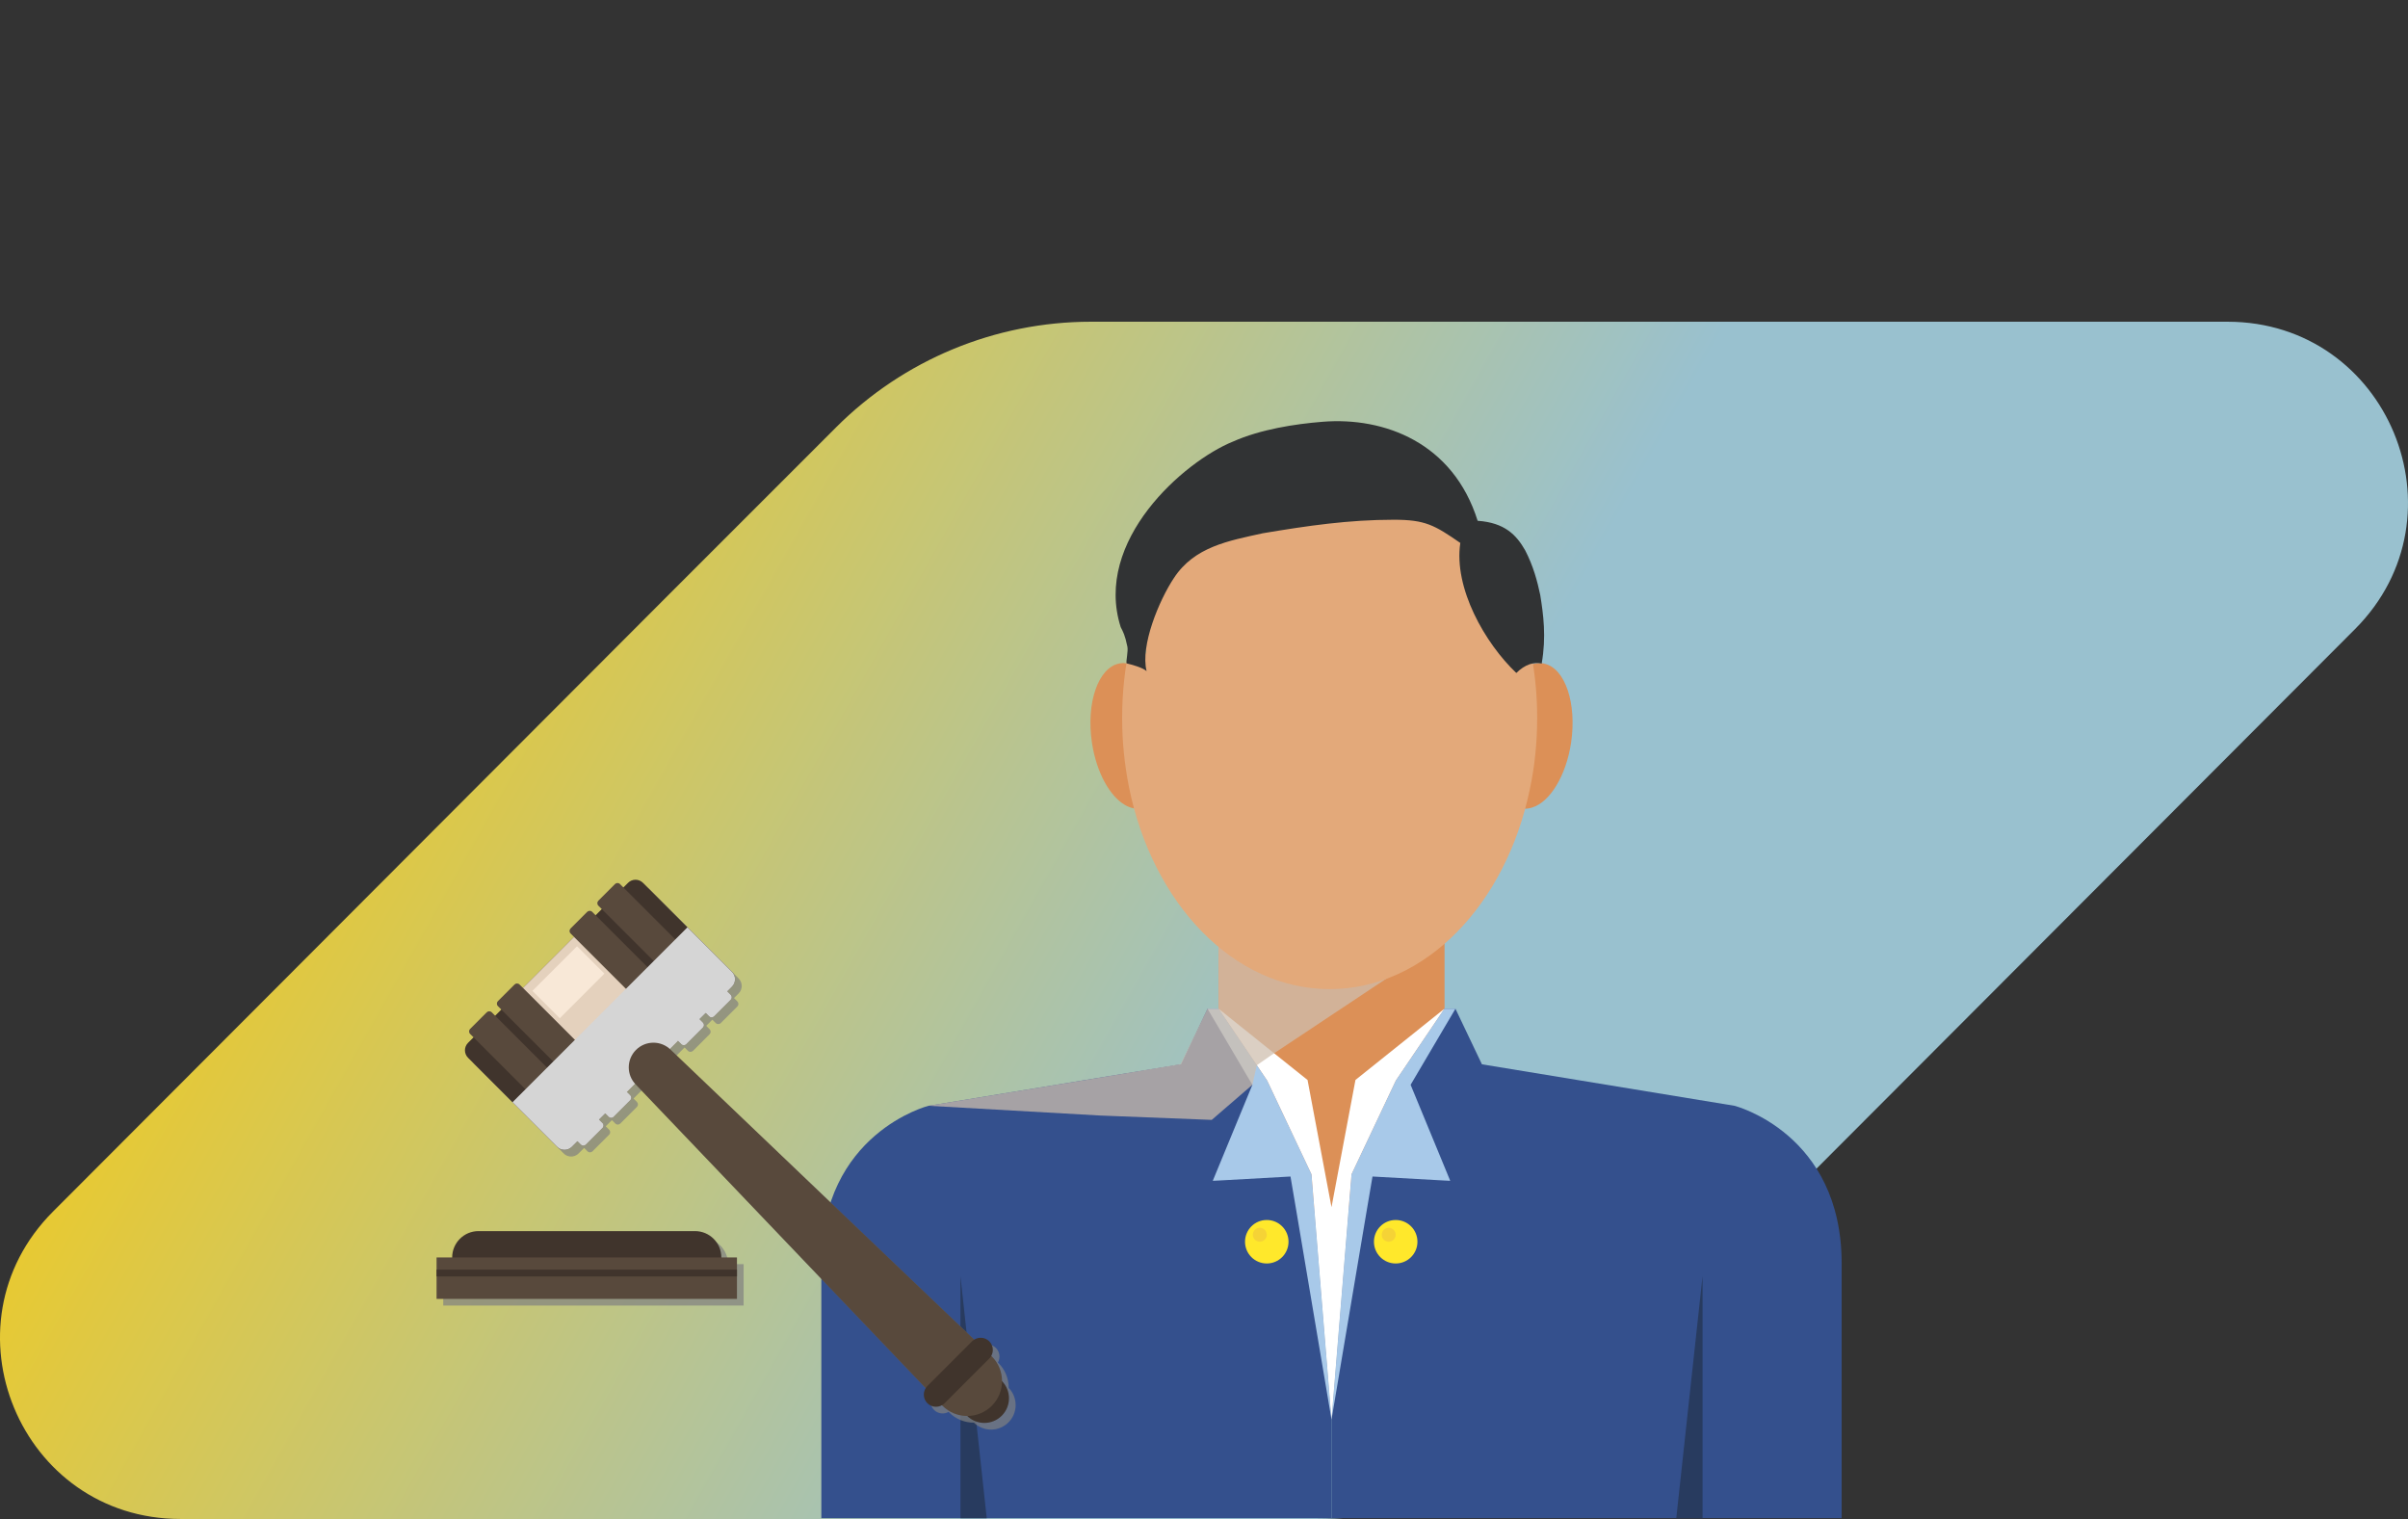<svg xmlns="http://www.w3.org/2000/svg" xmlns:xlink="http://www.w3.org/1999/xlink" xml:space="preserve" viewBox="0 0 1321.96 833.88"><rect x="0" y="0" width="1321.96" height="833.88" fill="#333333" stroke="none"/><defs><path id="a" d="M0 176.619h1321.96V833.88H0z"/></defs><clipPath id="b"><use xlink:href="#a" overflow="visible"/></clipPath><g clip-path="url(#b)"><defs><path id="c" d="M598.902 176.619c-52.457 0-102.765 20.835-139.858 57.928l-91.259 91.26L29.098 665.125C-33.111 727.452 11.031 833.88 99.089 833.88h623.967c52.459 0 102.766-20.836 139.859-57.928l91.26-91.26 338.686-339.318c62.21-62.328 18.066-168.755-69.991-168.755H598.902z"/></defs><clipPath id="d"><use xlink:href="#c" overflow="visible"/></clipPath><linearGradient id="e" gradientUnits="userSpaceOnUse" x1=".047" y1="745.489" x2="1.047" y2="745.489" gradientTransform="scale(941.632 -941.632) rotate(-30 -1391.479 372.187)"><stop offset="0" stop-color="#e7c933"/><stop offset="0" stop-color="#e7c933"/><stop offset=".6" stop-color="#99c1cf"/><stop offset="1" stop-color="#99c1cf"/></linearGradient><path clip-path="url(#d)" fill="url(#e)" d="m313.934-424.481 1325.739 765.415-631.648 1094.046-1325.738-765.415z"/></g><g clip-path="url(#b)"><defs><path id="f" d="M0 176.619h1321.959V833.88H0z"/></defs><clipPath id="g"><use xlink:href="#f" overflow="visible"/></clipPath><path clip-path="url(#g)" fill="#DC9057" d="M668.962 516.026h124.079v146.688H668.962z"/><path clip-path="url(#g)" fill="#E3A97A" d="m730.249 584.058-.103.05.05-.1z"/><path clip-path="url(#g)" fill="#DC9057" d="M626.682 443.746c-3.119.589-6.284-.129-9.298-1.964-8.26-4.906-15.465-17.865-17.922-34.023-3.298-21.979 3.476-41.475 15.234-43.576 1.077-.19 2.164-.257 3.182-.062.651 0 1.246.062 1.848.261 2.528.593 5.034 1.964 7.375 4.056 6.906 6.023 12.648 17.665 14.761 31.736 3.344 21.978-3.492 41.479-15.18 43.572M862.503 407.759c-2.763 18.259-11.643 32.52-21.29 35.527-1.977.659-3.957.857-5.941.46-11.693-2.092-18.525-21.593-15.164-43.572 2.042-13.352 7.259-24.535 13.734-30.755 2.338-2.281 4.794-3.922 7.371-4.772 2.03-.654 4.081-.854 6.107-.463.131 0 .315.069.422.136 11.452 2.419 17.993 21.722 14.761 43.439"/><path clip-path="url(#g)" fill="#34508D" d="M730.978 779.315v54.134H450.904V693.617c0-71.629 58.837-86.57 58.837-86.57l137.887-22.67.763-.098 14.534-30.494h6.094l20.973 31.002 5.675 8.393 24.307 51.419 1.487 18.114 9.517 116.602z"/><path clip-path="url(#g)" fill="#A8C9E9" d="m730.978 779.315-19.65-116.601-2.868-16.836-39.499 2.203-3.17.153 3.17-7.674 18.578-45.026-3.792-6.396-14.786-25.12-6.036-10.232h6.094l20.973 31.001 5.675 8.393 24.307 51.419 1.487 18.115z"/><path clip-path="url(#g)" fill="#283B5F" d="M527.277 833.466V700.524l14.435 132.942z"/><path clip-path="url(#g)" fill="#34508D" d="M1011.044 693.617v139.832H730.979v-54.134l9.507-116.601 1.493-18.115 24.303-51.419 26.648-39.395h6.094l14.535 30.494 138.65 22.769s58.835 14.94 58.835 86.569"/><path clip-path="url(#g)" fill="#A8C9E9" d="m793.041 640.661 3.116 7.573-3.116-.154-39.554-2.203-2.865 16.837-19.644 116.601 9.508-116.601 1.492-18.115 24.304-51.418 26.648-39.396h6.094l-5.983 10.131-18.63 31.618z"/><path clip-path="url(#g)" fill="#283B5F" d="M934.684 833.466V700.524l-14.435 132.942z"/><path clip-path="url(#g)" fill="#FFF" d="m792.93 553.785-26.647 39.396-24.304 51.418-1.492 18.115-9.508 116.601-9.517-116.601-1.487-18.115-24.307-51.418-5.676-8.394-20.972-31.002 30.489 24.456 18.316 14.634 13.154 69.839 13.147-69.839z"/><g opacity=".74" clip-path="url(#g)"><defs><path id="h" d="M509.741 515.495h283.281v99.296H509.741z"/></defs><clipPath id="i"><use xlink:href="#h" overflow="visible"/></clipPath><path clip-path="url(#i)" fill="#CFBEAE" d="m793.021 516.009-95.162 63.29-7.867 5.488-2.453 10.747-22.316 19.257-61.24-2.398-94.242-5.345 43.604-7.168c.254-.102-.36.1 0 0l52.915-8.701 41.966-7.017.162.099-.162-.253 14.691-30.239H669l-.051-38.274 124.072.514z"/></g><path clip-path="url(#g)" fill="#E3A97A" d="M843.885 394.154c0 13.604-1.38 26.826-4.076 39.317C826.676 496.611 782.431 543 729.968 543c-52.882 0-97.374-47.171-110.2-111.033-2.391-12.102-3.734-24.725-3.734-37.813 0-13.806 1.455-27.154 4.21-39.845.182-1.242.472-2.489.842-3.732.296 1.31.658 2.683 1.014 3.994 2.523.588 5.039 1.963 7.378 4.056-3.538-13.999 6.898-38.993 15.053-51.163 11.211-17.143 29.974-20.412 48.755-24.536 24.692-4.126 47.172-7.39 71.935-7.39 17.21 0 23.984 2.482 38.19 12.297-6.052 21.917 11.82 55.483 29.019 71.774 2.341-2.291 4.802-3.927 7.379-4.772.6 2.676 1.135 5.36 1.495 8.107 1.737 10.076 2.581 20.48 2.581 31.21"/><path clip-path="url(#g)" fill="#313334" d="M846.349 364.324c-.152-.055-.31-.157-.405-.157-2.05-.358-4.095-.151-6.145.465-2.556.868-5.009 2.505-7.362 4.808-17.197-16.32-34.449-46.551-30.754-71.388-14.223-9.82-19.239-12.728-36.48-12.728-24.766 0-47.226 3.273-71.938 7.421-18.777 4.143-37.504 7.365-48.761 24.507-8.129 12.175-18.565 37.195-15.035 51.165-2.307-2.047-8.496-3.633-11.004-4.25-.359-1.276.971-6.7.456-9.156-1.321-6.447-2.348-8.132-3.675-10.745-15.101-47.482 34.785-90.984 61.644-101.855 15.102-6.705 33.799-9.633 49.254-10.872 33.893-2.718 71.629 11.51 85.056 54.36 14.948 1.041 21.278 7.826 26.064 16.151 4.546 8.749 6.711 17.056 8.311 24.621 1.69 10.565 3.389 22.858.774 37.653"/><path clip-path="url(#g)" fill="#FFE82B" d="M707.381 681.676c0 6.597-5.345 11.941-11.941 11.941-6.587 0-11.941-5.344-11.941-11.941 0-6.596 5.354-11.936 11.941-11.936 6.596 0 11.941 5.34 11.941 11.936"/><path clip-path="url(#g)" fill="#F5D336" d="M695.439 677.84c0 2.117-1.716 3.836-3.836 3.836-2.117 0-3.836-1.719-3.836-3.836 0-2.121 1.719-3.84 3.836-3.84 2.12 0 3.836 1.719 3.836 3.84"/><path clip-path="url(#g)" fill="#FFE82B" d="M778.16 681.676c0 6.597-5.349 11.941-11.94 11.941-6.596 0-11.941-5.344-11.941-11.941 0-6.596 5.345-11.936 11.941-11.936 6.591 0 11.94 5.34 11.94 11.936"/><path clip-path="url(#g)" fill="#F5D336" d="M766.22 677.84c0 2.117-1.721 3.836-3.841 3.836-2.116 0-3.836-1.719-3.836-3.836 0-2.121 1.72-3.84 3.836-3.84 2.12 0 3.841 1.719 3.841 3.84"/><g opacity=".7" clip-path="url(#g)"><defs><path id="j" d="M243.337 486.614h314.241v298.198H243.337z"/></defs><clipPath id="k"><use xlink:href="#j" overflow="visible"/></clipPath><path clip-path="url(#k)" fill="gray" d="M553.768 761.908c.013-4.93-1.855-9.866-5.615-13.625l-.303-.292c1.419-2.543 1.078-5.81-1.08-7.975-2.242-2.238-5.672-2.542-8.249-.937L371.952 580.034c-.195-.194-.422-.33-.624-.51l4.498-4.499 1.871 1.871c.624.628 1.556.705 2.292.292.153-.085.31-.162.44-.292l9.126-9.124.007-.008.009-.007c.747-.75.747-1.98 0-2.729l-1.873-1.875 3.381-3.376 1.869 1.869c.758.754 1.977.754 2.735 0l4.35-4.351 4.781-4.781c.141-.14.227-.308.315-.473.032-.06.087-.109.112-.17.024-.057.017-.118.035-.176.197-.658.061-1.397-.46-1.916l-1.873-1.873 2.555-2.553c2.266-2.268 2.255-5.939 0-8.195l-19.338-19.336-29.506-29.509c-2.266-2.268-5.936-2.264-8.197 0l-2.552 2.552-1.882-1.882c-.754-.753-1.974-.753-2.73 0l-9.131 9.137c-.758.757-.76 1.978 0 2.735l1.876 1.877-3.389 3.388-1.878-1.878c-.754-.758-1.979-.758-2.734 0l-9.133 9.131c-.756.758-.756 1.978 0 2.732l1.88 1.88-.001.001-.002-.002-28.03 28.031.001.002-1.88-1.88c-.753-.757-1.977-.753-2.729 0l-9.136 9.135c-.753.754-.758 1.975 0 2.733l1.878 1.879-3.385 3.386-1.879-1.88c-.756-.753-1.979-.753-2.735 0l-9.133 9.14c-.755.749-.755 1.976 0 2.729l1.879 1.878-3.022 3.022c-2.265 2.265-2.265 5.933 0 8.196l48.834 48.836c1.418 1.419 3.385 1.95 5.212 1.594 1.1-.21 2.15-.74 3.001-1.594l3.015-3.012 1.87 1.87c.608.608 1.503.705 2.228.338.181-.09.361-.188.512-.338l6.912-6.917 2.216-2.214s.002-.005.003-.006l.007-.007c.751-.749.751-1.982 0-2.727l-1.871-1.872 3.379-3.38 1.869 1.87c.758.758 1.977.758 2.735 0l.008-.009 9.125-9.127c.755-.753.755-1.98 0-2.732l-1.869-1.872 4.509-4.508c.179.202.314.428.508.623l159.035 166.584c-1.606 2.579-1.302 6.007.938 8.247 2.161 2.16 5.427 2.502 7.971 1.081l.293.304c3.759 3.759 8.695 5.628 13.625 5.615 5.293 5.12 13.726 5.086 18.952-.143 5.226-5.227 5.261-13.661.141-18.951"/><path clip-path="url(#k)" fill="gray" d="M385.227 679.508H266.359c-7.983 0-14.456 6.473-14.456 14.458h-8.566V716.721h164.911V693.966h-8.566c0-7.985-6.472-14.458-14.455-14.458"/></g><path clip-path="url(#g)" fill="#40342C" d="M313.977 629.525c-2.26 2.269-5.932 2.269-8.198 0l-48.834-48.837c-2.266-2.264-2.266-5.931 0-8.195l87.846-87.846c2.262-2.264 5.932-2.268 8.198 0l48.834 48.84c2.266 2.261 2.264 5.933 0 8.196l-87.846 87.842z"/><path clip-path="url(#g)" fill="#58493C" d="M392.017 557.98c-.758.753-1.977.753-2.734 0l-60.787-60.791c-.76-.758-.758-1.979 0-2.736l9.131-9.135c.756-.754 1.977-.754 2.73 0l60.793 60.795c.756.753.756 1.977 0 2.731l-9.133 9.136zM376.761 573.23c-.755.757-1.976.757-2.729 0l-60.793-60.792c-.756-.753-.756-1.974 0-2.731l9.133-9.132c.755-.757 1.979-.757 2.734 0l60.791 60.791c.756.754.754 1.978 0 2.732l-9.136 9.132zM336.866 613.13c-.757.757-1.977.757-2.734 0l-60.791-60.791c-.757-.758-.753-1.979 0-2.732l9.136-9.135c.753-.754 1.976-.758 2.73 0l60.792 60.79c.756.753.756 1.979 0 2.732l-9.133 9.136zM321.61 628.383c-.756.758-1.977.758-2.734 0l-60.789-60.791c-.756-.753-.756-1.979 0-2.729l9.134-9.138c.755-.753 1.978-.753 2.733 0l60.789 60.795c.756.754.756 1.978 0 2.732l-9.133 9.131z"/><path transform="rotate(45 329.624 556.835)" clip-path="url(#g)" fill="#E4D1BD" d="M289.289 537.03h80.658v39.641h-80.658z"/><g clip-path="url(#g)"><defs><path id="l" d="M281.367 509.07h122.16v122.154h-122.16z"/></defs><clipPath id="m"><use xlink:href="#l" overflow="visible"/></clipPath><path clip-path="url(#m)" fill="#D5D5D5" d="m387.422 556.102-3.391 3.386 1.874 1.875c.747.749.747 1.978 0 2.727l-9.142 9.141c-.754.753-1.981.753-2.73 0l-1.873-1.871-28.03 28.032 1.869 1.87c.752.753.752 1.987 0 2.733l-9.125 9.127c-.766.765-1.983.749-2.734 0l-1.869-1.872-3.389 3.39 1.872 1.872c.751.744.751 1.978 0 2.728l-9.138 9.143c-.756.749-1.983.749-2.734 0l-1.871-1.875-3.02 3.018c-2.268 2.272-5.944 2.256-8.197 0l-24.427-24.422 96.039-96.034 24.425 24.423c2.256 2.255 2.267 5.927 0 8.195l-2.556 2.554 1.873 1.872c.752.753.764 1.969 0 2.735l-9.125 9.124c-.764.766-1.983.749-2.73 0l-1.871-1.871z"/></g><path clip-path="url(#g)" fill="#40342C" d="M549.961 777.193c-5.279 5.282-13.844 5.282-19.125 0-5.283-5.281-5.283-13.846 0-19.123 5.281-5.282 13.846-5.282 19.125 0 5.28 5.277 5.28 13.842 0 19.123"/><path clip-path="url(#g)" fill="#58493C" d="M544.501 771.733c-7.486 7.488-19.633 7.472-27.117-.012l-.724-.754-167.513-175.463c-5.286-5.283-5.286-13.834 0-19.125 5.289-5.286 13.853-5.297 19.139-.011l175.45 167.524.751.725c7.486 7.483 7.501 19.633.014 27.116"/><path clip-path="url(#g)" fill="#40342C" d="M509.12 760.885c-2.61 2.612-2.61 6.842 0 9.45 2.607 2.608 6.84 2.608 9.45 0l24.534-24.534c2.605-2.607 2.603-6.839 0-9.45-2.611-2.608-6.845-2.608-9.452 0l-24.532 24.534z"/><path transform="rotate(45 312.061 539.207)" clip-path="url(#g)" fill="#F8E8D7" d="M301.432 521.906h21.251v34.658h-21.251z"/><path clip-path="url(#g)" fill="#40342C" d="M396.015 690.3c0 7.985-6.472 14.455-14.455 14.455H262.692c-7.983 0-14.455-6.47-14.455-14.455 0-7.984 6.472-14.459 14.455-14.459H381.56c7.983 0 14.455 6.475 14.455 14.459"/><path clip-path="url(#g)" fill="#58493C" d="M239.671 690.3h164.911v22.754H239.671z"/><path clip-path="url(#g)" fill="#40342C" d="M239.671 696.993h164.911v3.746H239.671z"/></g></svg>